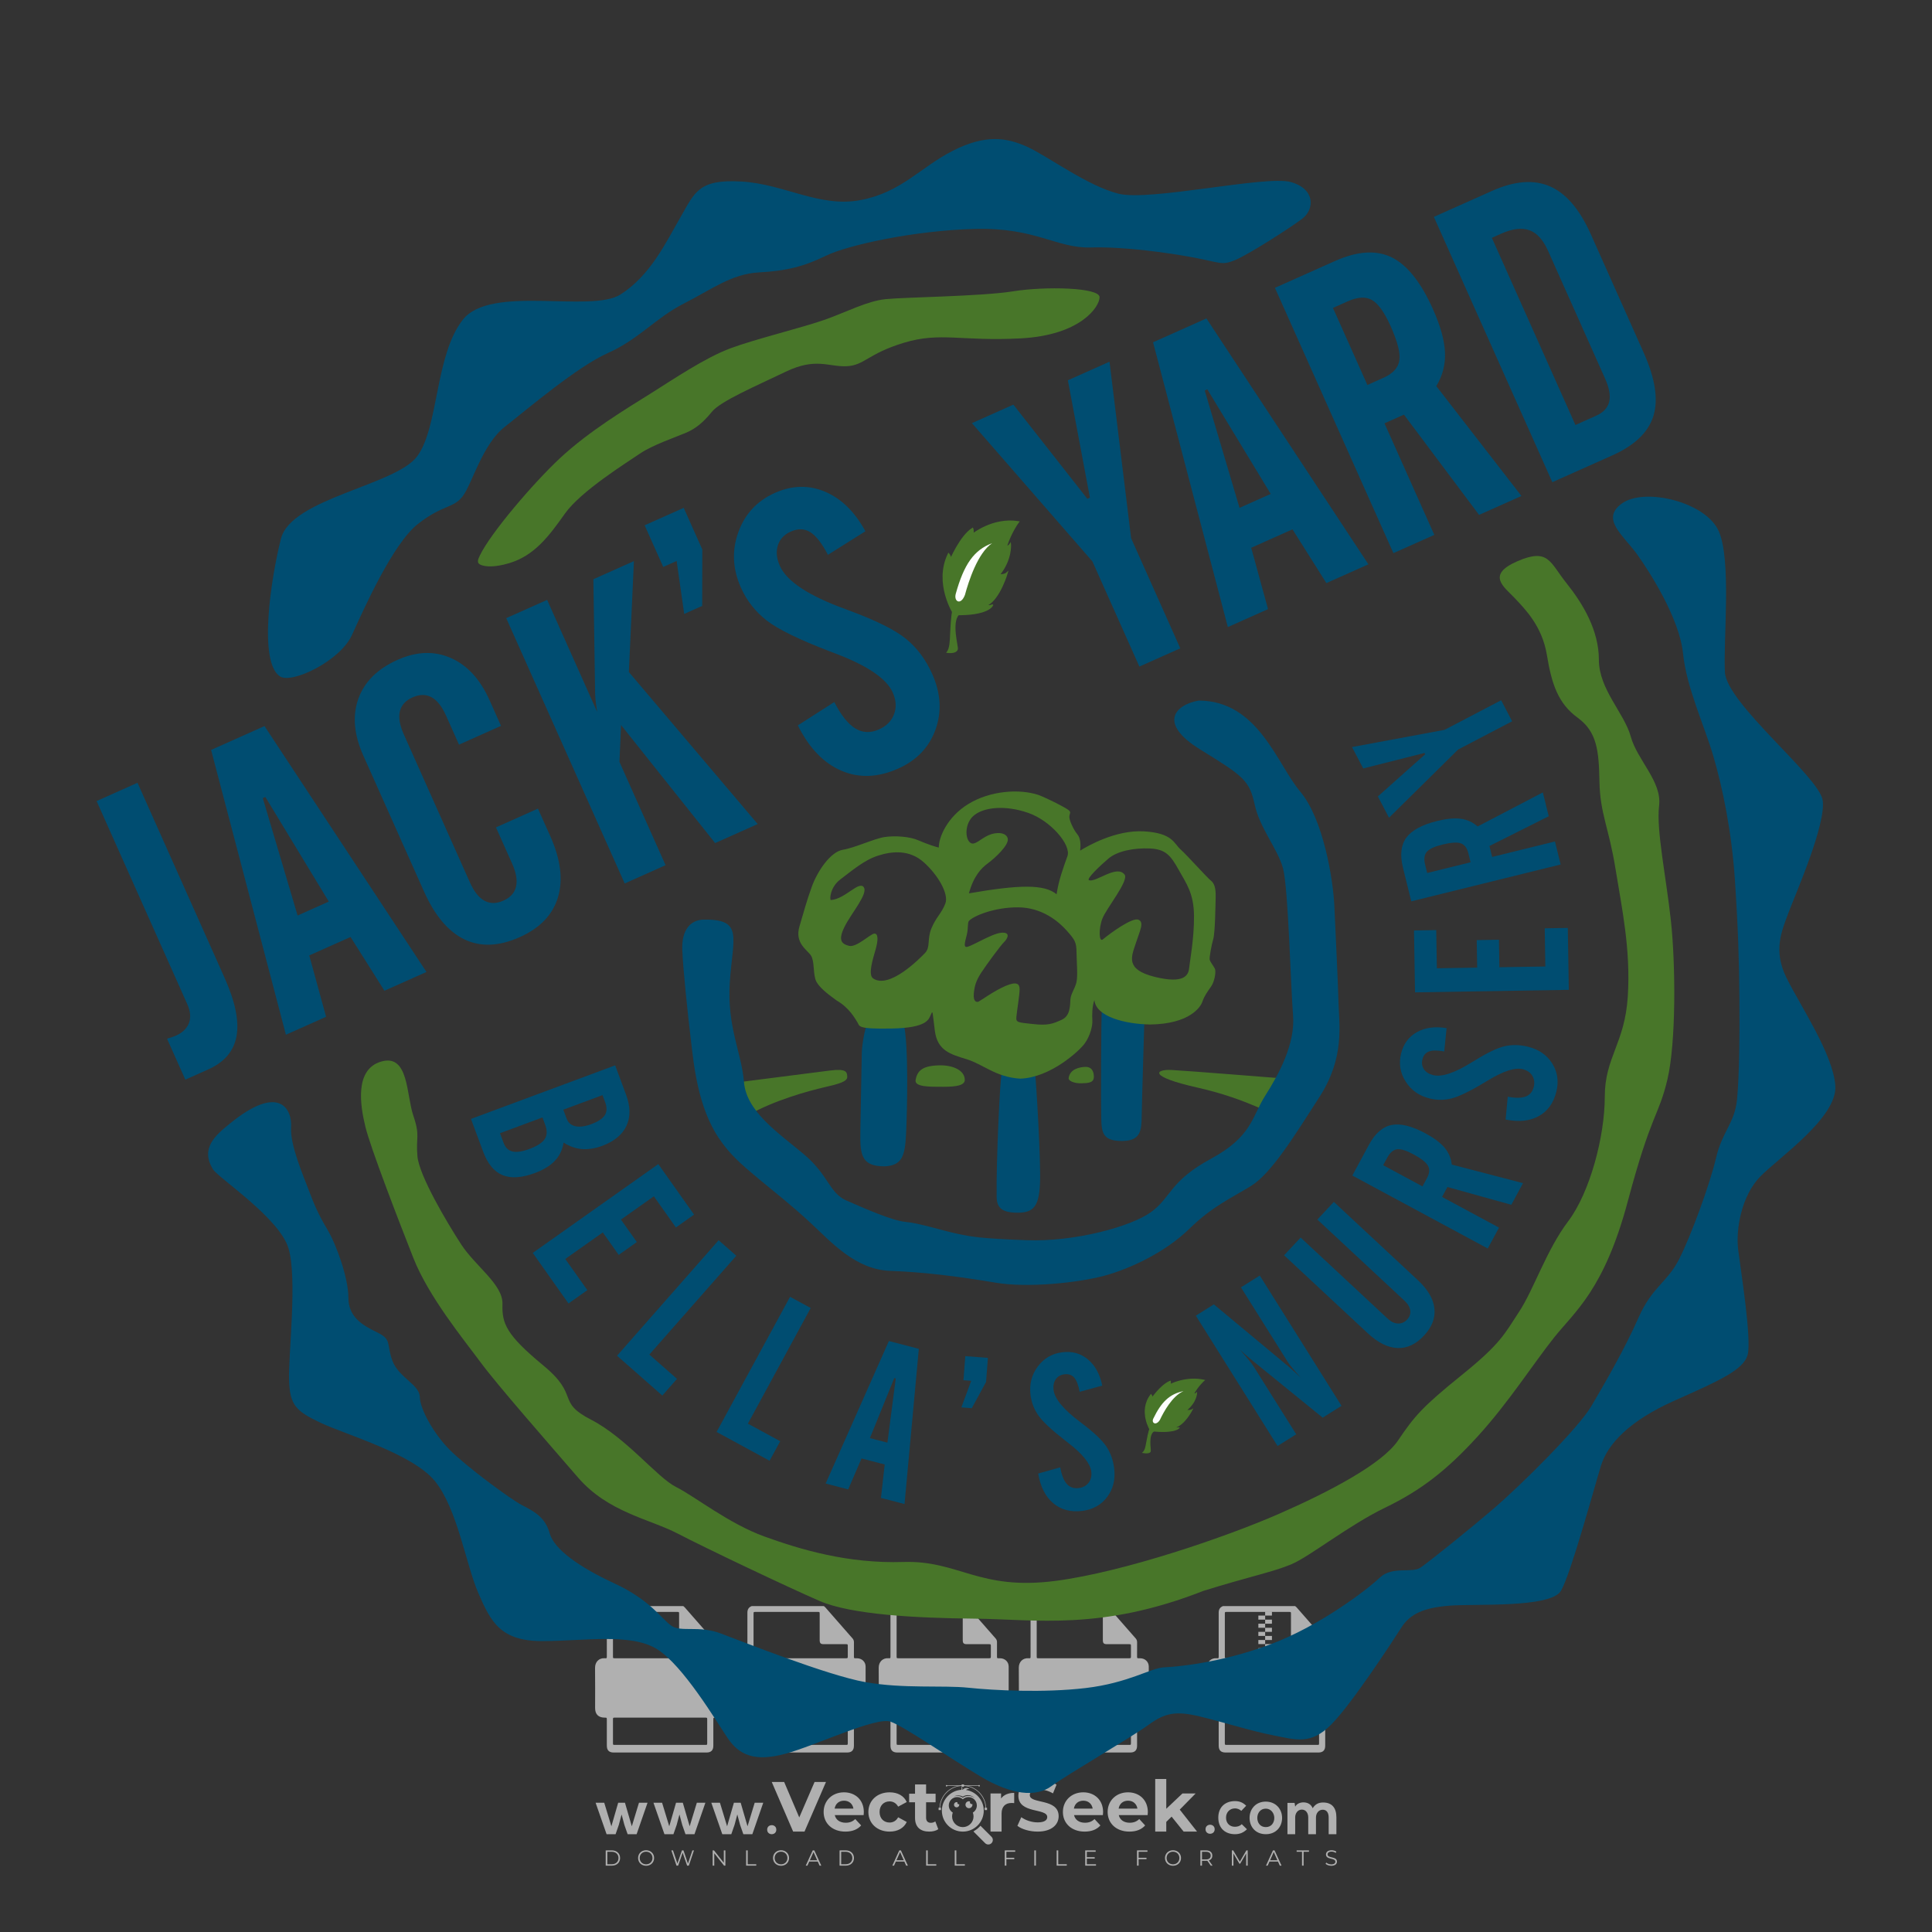<?xml version="1.0" encoding="iso-8859-1"?>
<!-- Generator: Adobe Illustrator 24.3.0, SVG Export Plug-In . SVG Version: 6.00 Build 0)  -->
<svg version="1.1" id="Layer_1" xmlns="http://www.w3.org/2000/svg" xmlns:xlink="http://www.w3.org/1999/xlink" x="0px" y="0px"
	 viewBox="0 0 500 500" style="enable-background:new 0 0 500 500;" xml:space="preserve">
<rect x="0" y="0" width="500" height="500" fill="#333333" stroke="none"/>
<g id="watermark_1_">
	<g>
		<g id="watermark" style="opacity:0.61;">
			<g>
				<g>
					<g>
						<g>
							<polygon style="fill:#FFFFFF;" points="213.765,461.172 208.204,474.017 205.268,474.017 199.726,461.172 202.938,461.172 
								206.846,470.347 210.81,461.172 							"/>
						</g>
						<g>
							<path style="fill:#FFFFFF;" d="M223.507,469.741h-7.469c0.275,1.23,1.321,1.982,2.826,1.982c1.046,0,1.798-0.312,2.477-0.954
								l1.523,1.651c-0.917,1.046-2.294,1.597-4.074,1.597c-3.413,0-5.634-2.147-5.634-5.083c0-2.954,2.257-5.083,5.267-5.083
								c2.899,0,5.138,1.945,5.138,5.12C223.562,469.191,223.526,469.503,223.507,469.741 M216.002,468.071h4.863
								c-0.202-1.248-1.138-2.055-2.422-2.055C217.139,466.016,216.204,466.805,216.002,468.071"/>
						</g>
						<g>
							<path style="fill:#FFFFFF;" d="M224.735,468.934c0-2.973,2.294-5.083,5.505-5.083c2.074,0,3.707,0.899,4.423,2.514
								l-2.22,1.193c-0.532-0.936-1.321-1.358-2.221-1.358c-1.45,0-2.587,1.009-2.587,2.734c0,1.725,1.138,2.734,2.587,2.734
								c0.899,0,1.688-0.404,2.221-1.358l2.22,1.211c-0.716,1.578-2.349,2.495-4.423,2.495
								C227.029,474.017,224.735,471.907,224.735,468.934"/>
						</g>
						<g>
							<path style="fill:#FFFFFF;" d="M242.828,473.393c-0.587,0.422-1.45,0.624-2.331,0.624c-2.33,0-3.688-1.193-3.688-3.542
								v-4.055h-1.523v-2.202h1.523v-2.404h2.863v2.404h2.459v2.202h-2.459v4.019c0,0.844,0.458,1.303,1.229,1.303
								c0.422,0,0.844-0.128,1.156-0.367L242.828,473.393z"/>
						</g>
					</g>
					<g>
						<path style="fill:#FFFFFF;" d="M262.474,463.997v2.643c-0.238-0.018-0.422-0.037-0.642-0.037
							c-1.578,0-2.624,0.862-2.624,2.753v4.661h-2.863v-9.873h2.734v1.303C259.776,464.493,260.951,463.997,262.474,463.997"/>
					</g>
					<g>
						<path style="fill:#FFFFFF;" d="M263.299,472.53l1.009-2.239c1.083,0.789,2.697,1.339,4.239,1.339
							c1.762,0,2.477-0.587,2.477-1.376c0-2.404-7.469-0.752-7.469-5.524c0-2.184,1.762-4,5.413-4c1.615,0,3.267,0.385,4.459,1.138
							l-0.918,2.257c-1.193-0.679-2.422-1.009-3.56-1.009c-1.761,0-2.44,0.66-2.44,1.468c0,2.367,7.468,0.734,7.468,5.45
							c0,2.147-1.78,3.982-5.45,3.982C266.492,474.017,264.437,473.411,263.299,472.53"/>
					</g>
					<g>
						<path style="fill:#FFFFFF;" d="M285.428,469.741h-7.469c0.275,1.23,1.321,1.982,2.826,1.982c1.046,0,1.798-0.312,2.477-0.954
							l1.523,1.651c-0.918,1.046-2.294,1.597-4.074,1.597c-3.413,0-5.634-2.147-5.634-5.083c0-2.954,2.257-5.083,5.267-5.083
							c2.9,0,5.138,1.945,5.138,5.12C285.484,469.191,285.447,469.503,285.428,469.741 M277.923,468.071h4.863
							c-0.202-1.248-1.138-2.055-2.422-2.055C279.061,466.016,278.125,466.805,277.923,468.071"/>
					</g>
					<g>
						<path style="fill:#FFFFFF;" d="M297.007,469.741h-7.469c0.275,1.23,1.321,1.982,2.826,1.982c1.046,0,1.798-0.312,2.477-0.954
							l1.523,1.651c-0.918,1.046-2.294,1.597-4.074,1.597c-3.413,0-5.634-2.147-5.634-5.083c0-2.954,2.257-5.083,5.267-5.083
							c2.899,0,5.138,1.945,5.138,5.12C297.062,469.191,297.025,469.503,297.007,469.741 M289.501,468.071h4.863
							c-0.202-1.248-1.138-2.055-2.422-2.055C290.639,466.016,289.703,466.805,289.501,468.071"/>
					</g>
					<g>
						<polygon style="fill:#FFFFFF;" points="303.208,470.145 301.831,471.503 301.831,474.017 298.969,474.017 298.969,460.401 
							301.831,460.401 301.831,468.108 306.016,464.144 309.429,464.144 305.318,468.328 309.796,474.017 306.327,474.017 						"/>
					</g>
					<g>
						<path style="fill:#FFFFFF;" d="M256.601,475.359L256.601,475.359l-2.86-2.86c-0.435,0.508-0.953,0.943-1.534,1.284
							c-0.092,0.069-0.186,0.136-0.283,0.199l3.027,3.027c0.456,0.456,1.195,0.456,1.65,0
							C257.057,476.554,257.057,475.815,256.601,475.359"/>
					</g>
					<g>
						<path style="fill:#FFFFFF;" d="M249.984,463.244c0.221-0.173,0.495-0.281,0.797-0.281c0.042,0,0.083,0.002,0.124,0.006
							c-0.214-0.156-0.478-0.249-0.764-0.249c-0.395,0-0.744,0.18-0.981,0.458c-0.051,0-0.1,0.006-0.151,0.008
							c0.039-0.077,0.064-0.162,0.064-0.255c0-0.234-0.143-0.434-0.346-0.519c0.087,0.126,0.138,0.279,0.138,0.445
							c0,0.122-0.031,0.237-0.081,0.341c-2.811,0.201-5.03,2.539-5.03,5.4c0,2.993,2.426,5.42,5.42,5.42
							c2.993,0,5.42-2.426,5.42-5.42C254.595,465.879,252.593,463.635,249.984,463.244 M247.983,464.656
							c0.435,0,0.844,0.112,1.199,0.309c0.374-0.245,0.82-0.387,1.299-0.387c0.711,0,1.348,0.312,1.784,0.806
							c-0.435-0.379-1.004-0.61-1.627-0.61c-0.449,0-0.87,0.12-1.234,0.329c-0.079,0.046-0.156,0.096-0.229,0.15
							c-0.065-0.048-0.133-0.093-0.204-0.134c-0.369-0.219-0.8-0.344-1.26-0.344c-0.3,0-0.588,0.054-0.854,0.152
							C247.196,464.754,247.578,464.656,247.983,464.656 M251.772,469.098c0.115,0.305,0.181,0.634,0.181,0.979
							c0,1.534-1.244,2.777-2.778,2.777c-1.534,0-2.777-1.243-2.777-2.777c0-0.345,0.066-0.674,0.181-0.979
							c-0.62-0.382-1.035-1.064-1.035-1.846c0-1.197,0.971-2.168,2.168-2.168c0.565,0,1.078,0.218,1.463,0.572
							c0.386-0.354,0.899-0.572,1.464-0.572c1.197,0,2.168,0.971,2.168,2.168C252.807,468.034,252.392,468.716,251.772,469.098"/>
					</g>
					<g>
						<path style="fill:#FFFFFF;" d="M251.666,467.061c0,0.497-0.404,0.901-0.901,0.901c-0.497,0-0.901-0.404-0.901-0.901
							s0.404-0.901,0.901-0.901c0.101,0,0.197,0.017,0.287,0.047c-0.03,0.062-0.045,0.132-0.045,0.204
							c0,0.273,0.221,0.494,0.494,0.494c0.05,0,0.099-0.008,0.146-0.022C251.66,466.941,251.666,467,251.666,467.061"/>
					</g>
					<g>
						<path style="fill:#FFFFFF;" d="M248.255,467.061c0,0.376-0.305,0.681-0.681,0.681c-0.376,0-0.681-0.305-0.681-0.681
							s0.305-0.681,0.681-0.681c0.076,0,0.149,0.013,0.217,0.035c-0.023,0.047-0.034,0.1-0.034,0.155
							c0,0.206,0.167,0.374,0.374,0.374c0.038,0,0.075-0.006,0.11-0.017C248.25,466.97,248.255,467.015,248.255,467.061"/>
					</g>
					<g>
						<g>
							<g>
								<rect x="242.908" y="467.83" style="fill:#FFFFFF;" width="0.616" height="0.616"/>
							</g>
							<g>
								<rect x="254.827" y="467.83" style="fill:#FFFFFF;" width="0.616" height="0.616"/>
							</g>
							<g>
								<path style="fill:#FFFFFF;" d="M255.205,468.082h-0.14c0-3.248-2.642-5.89-5.89-5.89c-3.248,0-5.89,2.642-5.89,5.89h-0.14
									c0-1.611,0.627-3.125,1.766-4.264c1.139-1.139,2.653-1.766,4.264-1.766c1.611,0,3.125,0.627,4.264,1.766
									C254.578,464.957,255.205,466.471,255.205,468.082"/>
							</g>
						</g>
						<g>
							<rect x="248.868" y="461.814" style="fill:#FFFFFF;" width="0.616" height="0.616"/>
						</g>
						<g>
							<rect x="244.95" y="462.052" style="fill:#FFFFFF;" width="8.45" height="0.14"/>
						</g>
						<g>
							<path style="fill:#FFFFFF;" d="M245.174,462.15c0,0.108-0.088,0.196-0.196,0.196c-0.108,0-0.196-0.088-0.196-0.196
								c0-0.108,0.088-0.196,0.196-0.196C245.086,461.954,245.174,462.042,245.174,462.15"/>
						</g>
						<g>
							<path style="fill:#FFFFFF;" d="M253.596,462.15c0,0.108-0.088,0.196-0.196,0.196c-0.108,0-0.196-0.088-0.196-0.196
								c0-0.108,0.088-0.196,0.196-0.196C253.509,461.954,253.596,462.042,253.596,462.15"/>
						</g>
					</g>
				</g>
				<g>
					<path style="fill:#FFFFFF;" d="M314.356,473.409c0,1.559-2.364,1.559-2.364,0C311.993,471.851,314.356,471.851,314.356,473.409
						z"/>
				</g>
				<g>
					<g>
						<g>
							<path style="fill:#FFFFFF;" d="M161.739,466.549l1.772,6.088l1.855-6.088h2.215l-2.823,8.14h-2.33l-0.837-2.396l-0.722-2.708
								l-0.722,2.708l-0.837,2.396h-2.33l-2.839-8.14h2.231l1.855,6.088l1.756-6.088H161.739z"/>
						</g>
						<g>
							<path style="fill:#FFFFFF;" d="M176.713,466.549l1.772,6.088l1.855-6.088h2.215l-2.823,8.14h-2.33l-0.837-2.396l-0.722-2.708
								l-0.722,2.708l-0.837,2.396h-2.33l-2.839-8.14h2.231l1.855,6.088l1.756-6.088H176.713z"/>
						</g>
						<g>
							<path style="fill:#FFFFFF;" d="M191.687,466.549l1.772,6.088l1.855-6.088h2.215l-2.823,8.14h-2.33l-0.837-2.396l-0.722-2.708
								l-0.722,2.708l-0.837,2.396h-2.33l-2.839-8.14h2.231l1.855,6.088l1.756-6.088H191.687z"/>
						</g>
					</g>
					<g>
						<path style="fill:#FFFFFF;" d="M200.908,473.52c0,1.559-2.364,1.559-2.364,0C198.545,471.962,200.908,471.962,200.908,473.52z
							"/>
					</g>
					<g>
						<path style="fill:#FFFFFF;" d="M322.71,473.409c-0.935,0.919-1.919,1.28-3.117,1.28c-2.346,0-4.3-1.411-4.3-4.282
							s1.953-4.284,4.3-4.284c1.149,0,2.035,0.329,2.921,1.199l-1.264,1.329c-0.476-0.428-1.066-0.64-1.623-0.64
							c-1.346,0-2.33,0.985-2.33,2.396c0,1.542,1.05,2.362,2.297,2.362c0.64,0,1.28-0.18,1.772-0.672L322.71,473.409z"/>
					</g>
					<g>
						<path style="fill:#FFFFFF;" d="M331.805,470.472c0,2.33-1.591,4.217-4.217,4.217c-2.626,0-4.201-1.887-4.201-4.217
							c0-2.314,1.609-4.217,4.185-4.217C330.149,466.255,331.805,468.158,331.805,470.472z M325.389,470.472
							c0,1.231,0.739,2.38,2.199,2.38c1.46,0,2.199-1.149,2.199-2.38c0-1.215-0.854-2.396-2.199-2.396
							C326.144,468.077,325.389,469.258,325.389,470.472z"/>
					</g>
					<g>
						<path style="fill:#FFFFFF;" d="M338.572,474.689v-4.332c0-1.068-0.559-2.035-1.658-2.035c-1.082,0-1.722,0.967-1.722,2.035
							v4.332h-2.003v-8.107h1.855l0.148,0.985c0.426-0.82,1.362-1.116,2.133-1.116c0.969,0,1.937,0.394,2.396,1.51
							c0.723-1.149,1.658-1.478,2.708-1.478c2.297,0,3.43,1.412,3.43,3.84v4.365h-2.003v-4.365c0-1.066-0.442-1.97-1.526-1.97
							c-1.082,0-1.756,0.935-1.756,2.003v4.332H338.572z"/>
					</g>
				</g>
			</g>
		</g>
		<g style="opacity:0.61;">
			<g>
				<g>
					<path style="fill:#FFFFFF;" d="M345.988,431.299c-0.006-1.224-0.959-2.121-2.189-2.14c-0.924-0.014-0.832,0.12-0.834-0.867
						c-0.003-1.097-0.007-2.194,0.003-3.292c0.003-0.379-0.112-0.691-0.362-0.976c-2.342-2.668-4.678-5.342-7.019-8.011
						c-0.12-0.137-0.275-0.244-0.414-0.366c-6.214,0-12.427,0-18.641,0c-0.794,0.293-1.14,0.868-1.138,1.709
						c0.01,3.748,0.004,7.496,0.004,11.243c0,0.556-0.003,0.589-0.55,0.551c-1.497-0.102-2.516,0.986-2.497,2.492
						c0.044,3.476,0.013,6.953,0.014,10.429c0.001,1.58,0.867,2.443,2.45,2.449c0.582,0.002,0.582,0.002,0.582,0.6
						c0,2.219-0.001,4.438,0.001,6.657c0.001,1.192,0.58,1.771,1.768,1.771c8.013,0.001,16.027,0.001,24.04,0
						c1.168,0,1.755-0.583,1.757-1.745c0.002-2.256,0-4.512,0.001-6.768c0-0.512,0.002-0.511,0.52-0.515
						c0.271-0.002,0.541,0.008,0.809-0.058c0.996-0.246,1.69-1.044,1.694-2.069C346.003,438.696,346.005,434.997,345.988,431.299z
						 M317.537,417.162c5.337,0,10.674,0,16.01,0c0.548,0,0.554,0.007,0.554,0.561c0.001,2.243-0.001,4.486,0.001,6.73
						c0.001,0.811,0.249,1.059,1.06,1.059c1.91,0.001,3.821,0,5.731,0.001c0.458,0,0.479,0.021,0.481,0.483
						c0.003,0.887,0.002,1.775,0,2.662c-0.001,0.477-0.024,0.498-0.504,0.499c-3.895,0.001-7.79,0-11.684,0
						c-3.882,0-7.765,0-11.647,0c-0.55,0-0.552-0.001-0.552-0.561c-0.001-3.624-0.001-7.247,0-10.871
						C316.987,417.166,316.991,417.162,317.537,417.162z M340.822,451.579c-3.883,0.001-7.766,0-11.65,0c-3.871,0-7.742,0-11.613,0
						c-0.572,0-0.574-0.002-0.574-0.579c-0.001-1.997-0.001-3.994,0.001-5.991c0-0.464,0.023-0.486,0.478-0.487
						c7.803-0.001,15.607-0.001,23.41,0c0.478,0,0.499,0.02,0.499,0.503c0.002,1.997,0.001,3.994,0,5.991
						C341.375,451.574,341.37,451.579,340.822,451.579z"/>
				</g>
				<g>
					<g>
						<rect x="327.418" y="417.053" style="fill:#FFFFFF;" width="1.757" height="1.054"/>
					</g>
					<g>
						<rect x="325.662" y="418.107" style="fill:#FFFFFF;" width="1.757" height="1.054"/>
					</g>
					<g>
						<rect x="327.418" y="419.161" style="fill:#FFFFFF;" width="1.757" height="1.054"/>
					</g>
					<g>
						<rect x="325.662" y="420.215" style="fill:#FFFFFF;" width="1.757" height="1.054"/>
					</g>
					<g>
						<rect x="327.418" y="421.269" style="fill:#FFFFFF;" width="1.757" height="1.054"/>
					</g>
					<g>
						<rect x="325.662" y="422.323" style="fill:#FFFFFF;" width="1.757" height="1.054"/>
					</g>
					<g>
						<rect x="327.418" y="423.378" style="fill:#FFFFFF;" width="1.757" height="1.054"/>
					</g>
					<g>
						<rect x="325.662" y="424.432" style="fill:#FFFFFF;" width="1.757" height="1.054"/>
					</g>
					<g>
						<rect x="327.418" y="425.486" style="fill:#FFFFFF;" width="1.757" height="1.054"/>
					</g>
					<g>
						<rect x="325.662" y="426.54" style="fill:#FFFFFF;" width="1.757" height="1.054"/>
					</g>
					<g>
						<rect x="327.418" y="427.594" style="fill:#FFFFFF;" width="1.757" height="1.054"/>
					</g>
					<g>
						<rect x="325.662" y="428.648" style="fill:#FFFFFF;" width="1.757" height="1.054"/>
					</g>
				</g>
			</g>
			<g>
				<path style="fill:#FFFFFF;" d="M187.637,431.299c-0.006-1.224-0.959-2.121-2.189-2.14c-0.924-0.014-0.832,0.12-0.834-0.867
					c-0.003-1.097-0.007-2.194,0.003-3.292c0.003-0.379-0.112-0.691-0.362-0.976c-2.342-2.668-4.678-5.342-7.019-8.011
					c-0.12-0.137-0.275-0.244-0.414-0.366c-6.214,0-12.427,0-18.641,0c-0.794,0.293-1.14,0.868-1.138,1.709
					c0.01,3.748,0.004,7.496,0.004,11.243c0,0.556-0.003,0.589-0.55,0.551c-1.497-0.102-2.516,0.986-2.497,2.492
					c0.044,3.476,0.013,6.953,0.014,10.429c0.001,1.58,0.867,2.443,2.45,2.449c0.582,0.002,0.582,0.002,0.582,0.6
					c0,2.219-0.001,4.438,0.001,6.657c0.001,1.192,0.58,1.771,1.768,1.771c8.013,0.001,16.027,0.001,24.04,0
					c1.168,0,1.755-0.583,1.757-1.745c0.002-2.256,0-4.512,0.001-6.768c0-0.512,0.002-0.511,0.52-0.515
					c0.271-0.002,0.541,0.008,0.809-0.058c0.996-0.246,1.69-1.044,1.694-2.069C187.652,438.696,187.655,434.997,187.637,431.299z
					 M159.187,417.162c5.337,0,10.674,0,16.01,0c0.548,0,0.554,0.007,0.554,0.561c0.001,2.243-0.001,4.486,0.001,6.73
					c0.001,0.811,0.249,1.059,1.06,1.059c1.91,0.001,3.821,0,5.731,0.001c0.458,0,0.479,0.021,0.481,0.483
					c0.003,0.887,0.002,1.775,0,2.662c-0.001,0.477-0.024,0.498-0.504,0.499c-3.895,0.001-7.79,0-11.684,0
					c-3.882,0-7.765,0-11.647,0c-0.55,0-0.552-0.001-0.552-0.561c-0.001-3.624-0.001-7.247,0-10.871
					C158.636,417.166,158.64,417.162,159.187,417.162z M182.472,451.579c-3.883,0.001-7.766,0-11.65,0c-3.871,0-7.742,0-11.613,0
					c-0.572,0-0.574-0.002-0.574-0.579c-0.001-1.997-0.001-3.994,0.001-5.991c0-0.464,0.023-0.486,0.478-0.487
					c7.803-0.001,15.607-0.001,23.41,0c0.478,0,0.499,0.02,0.499,0.503c0.002,1.997,0.001,3.994,0,5.991
					C183.024,451.574,183.019,451.579,182.472,451.579z"/>
			</g>
			<g>
				<path style="fill:#FFFFFF;" d="M159.779,440.669v-7.897h2.779c0.375,0,0.726,0.061,1.053,0.182
					c0.327,0.121,0.612,0.292,0.855,0.513c0.242,0.221,0.434,0.483,0.573,0.789c0.14,0.305,0.21,0.642,0.21,1.009
					c0,0.375-0.07,0.715-0.21,1.02c-0.14,0.305-0.331,0.568-0.573,0.789c-0.243,0.221-0.528,0.392-0.855,0.513
					c-0.327,0.121-0.678,0.182-1.053,0.182h-1.29v2.901H159.779z M162.58,436.356c0.39,0,0.684-0.111,0.882-0.331
					c0.199-0.22,0.298-0.474,0.298-0.761c0-0.14-0.024-0.276-0.072-0.408c-0.048-0.132-0.121-0.248-0.221-0.347
					c-0.099-0.099-0.223-0.178-0.37-0.237c-0.147-0.059-0.32-0.089-0.518-0.089h-1.312v2.173H162.58z"/>
				<path style="fill:#FFFFFF;" d="M166.308,432.771h1.731l3.177,5.294h0.088l-0.088-1.522v-3.772h1.478v7.897h-1.566l-3.353-5.592
					h-0.088l0.088,1.522v4.07h-1.467V432.771z"/>
				<path style="fill:#FFFFFF;" d="M177.922,436.334h3.872c0.022,0.089,0.04,0.195,0.055,0.32c0.014,0.125,0.022,0.25,0.022,0.375
					c0,0.507-0.077,0.985-0.231,1.434c-0.154,0.449-0.397,0.849-0.728,1.202c-0.353,0.375-0.776,0.666-1.268,0.871
					c-0.493,0.206-1.055,0.309-1.688,0.309c-0.574,0-1.114-0.103-1.622-0.309c-0.507-0.206-0.948-0.492-1.323-0.86
					c-0.375-0.367-0.673-0.803-0.894-1.307c-0.221-0.504-0.331-1.053-0.331-1.649c0-0.595,0.11-1.145,0.331-1.649
					c0.221-0.504,0.518-0.939,0.894-1.307c0.375-0.367,0.816-0.654,1.323-0.86c0.507-0.206,1.048-0.309,1.622-0.309
					c0.64,0,1.211,0.11,1.715,0.331c0.504,0.221,0.935,0.526,1.296,0.915l-1.025,1.004c-0.258-0.272-0.544-0.48-0.861-0.623
					c-0.316-0.143-0.695-0.215-1.136-0.215c-0.361,0-0.703,0.065-1.026,0.193c-0.324,0.129-0.607,0.311-0.85,0.546
					c-0.242,0.235-0.436,0.52-0.579,0.855c-0.143,0.335-0.215,0.708-0.215,1.119c0,0.412,0.072,0.785,0.215,1.12
					c0.143,0.335,0.338,0.62,0.584,0.855c0.246,0.235,0.531,0.418,0.855,0.546c0.323,0.129,0.669,0.193,1.037,0.193
					c0.419,0,0.773-0.061,1.064-0.182c0.29-0.121,0.538-0.278,0.744-0.469c0.148-0.132,0.275-0.3,0.381-0.502
					c0.106-0.202,0.189-0.428,0.248-0.678h-2.482V436.334z"/>
			</g>
			<g>
				<path style="fill:#FFFFFF;" d="M224.019,431.299c-0.006-1.224-0.959-2.121-2.189-2.14c-0.924-0.014-0.832,0.12-0.834-0.867
					c-0.003-1.097-0.007-2.194,0.003-3.292c0.003-0.379-0.112-0.691-0.362-0.976c-2.342-2.668-4.678-5.342-7.019-8.011
					c-0.12-0.137-0.275-0.244-0.414-0.366c-6.214,0-12.427,0-18.641,0c-0.794,0.293-1.14,0.868-1.138,1.709
					c0.01,3.748,0.004,7.496,0.004,11.243c0,0.556-0.003,0.589-0.55,0.551c-1.497-0.102-2.516,0.986-2.497,2.492
					c0.044,3.476,0.013,6.953,0.014,10.429c0.001,1.58,0.867,2.443,2.45,2.449c0.582,0.002,0.582,0.002,0.582,0.6
					c0,2.219-0.001,4.438,0.001,6.657c0.001,1.192,0.58,1.771,1.768,1.771c8.013,0.001,16.027,0.001,24.04,0
					c1.168,0,1.755-0.583,1.757-1.745c0.002-2.256,0-4.512,0.001-6.768c0-0.512,0.002-0.511,0.52-0.515
					c0.271-0.002,0.541,0.008,0.809-0.058c0.997-0.246,1.69-1.044,1.694-2.069C224.034,438.696,224.036,434.997,224.019,431.299z
					 M195.568,417.162c5.337,0,10.674,0,16.01,0c0.548,0,0.554,0.007,0.554,0.561c0.001,2.243-0.001,4.486,0.001,6.73
					c0.001,0.811,0.249,1.059,1.06,1.059c1.91,0.001,3.821,0,5.731,0.001c0.458,0,0.479,0.021,0.481,0.483
					c0.003,0.887,0.002,1.775,0,2.662c-0.001,0.477-0.024,0.498-0.504,0.499c-3.895,0.001-7.79,0-11.684,0
					c-3.882,0-7.765,0-11.647,0c-0.55,0-0.552-0.001-0.552-0.561c-0.001-3.624-0.001-7.247,0-10.871
					C195.018,417.166,195.022,417.162,195.568,417.162z M218.854,451.579c-3.883,0.001-7.766,0-11.65,0c-3.871,0-7.742,0-11.613,0
					c-0.572,0-0.574-0.002-0.574-0.579c-0.001-1.997-0.001-3.994,0.001-5.991c0-0.464,0.023-0.486,0.478-0.487
					c7.803-0.001,15.607-0.001,23.41,0c0.478,0,0.499,0.02,0.499,0.503c0.002,1.997,0.001,3.994,0,5.991
					C219.406,451.574,219.401,451.579,218.854,451.579z"/>
			</g>
			<g>
				<path style="fill:#FFFFFF;" d="M205.111,432.771h1.699l2.967,7.897h-1.644l-0.651-1.886h-3.044l-0.651,1.886h-1.643
					L205.111,432.771z M206.997,437.415l-0.706-1.974l-0.287-0.96h-0.088l-0.287,0.96l-0.706,1.974H206.997z"/>
				<path style="fill:#FFFFFF;" d="M211.331,434.536c-0.125,0-0.245-0.024-0.359-0.072c-0.114-0.048-0.213-0.114-0.298-0.199
					c-0.084-0.084-0.151-0.182-0.198-0.292c-0.048-0.11-0.072-0.232-0.072-0.364s0.024-0.254,0.072-0.364
					c0.048-0.11,0.114-0.208,0.198-0.292c0.084-0.084,0.184-0.151,0.298-0.198c0.114-0.048,0.233-0.072,0.359-0.072
					c0.257,0,0.478,0.09,0.662,0.27c0.184,0.181,0.276,0.399,0.276,0.656s-0.092,0.476-0.276,0.656
					C211.809,434.446,211.589,434.536,211.331,434.536z M210.615,440.669v-5.404h1.445v5.404H210.615z"/>
			</g>
			<g>
				<path style="fill:#FFFFFF;" d="M261.044,431.299c-0.006-1.224-0.959-2.121-2.189-2.14c-0.924-0.014-0.832,0.12-0.834-0.867
					c-0.003-1.097-0.007-2.194,0.003-3.292c0.003-0.379-0.112-0.691-0.362-0.976c-2.342-2.668-4.678-5.342-7.019-8.011
					c-0.12-0.137-0.275-0.244-0.414-0.366c-6.214,0-12.427,0-18.641,0c-0.794,0.293-1.14,0.868-1.138,1.709
					c0.01,3.748,0.004,7.496,0.004,11.243c0,0.556-0.003,0.589-0.55,0.551c-1.497-0.102-2.516,0.986-2.497,2.492
					c0.044,3.476,0.013,6.953,0.014,10.429c0.001,1.58,0.867,2.443,2.45,2.449c0.582,0.002,0.582,0.002,0.582,0.6
					c0,2.219-0.001,4.438,0.001,6.657c0.001,1.192,0.58,1.771,1.768,1.771c8.013,0.001,16.027,0.001,24.04,0
					c1.168,0,1.755-0.583,1.757-1.745c0.002-2.256,0-4.512,0.001-6.768c0-0.512,0.002-0.511,0.52-0.515
					c0.271-0.002,0.541,0.008,0.809-0.058c0.996-0.246,1.69-1.044,1.694-2.069C261.059,438.696,261.061,434.997,261.044,431.299z
					 M232.593,417.162c5.337,0,10.674,0,16.01,0c0.548,0,0.554,0.007,0.554,0.561c0.001,2.243-0.001,4.486,0.001,6.73
					c0.001,0.811,0.249,1.059,1.06,1.059c1.91,0.001,3.821,0,5.731,0.001c0.458,0,0.479,0.021,0.481,0.483
					c0.003,0.887,0.002,1.775,0,2.662c-0.001,0.477-0.024,0.498-0.504,0.499c-3.895,0.001-7.79,0-11.684,0
					c-3.882,0-7.765,0-11.647,0c-0.55,0-0.552-0.001-0.552-0.561c-0.001-3.624-0.001-7.247,0-10.871
					C232.042,417.166,232.047,417.162,232.593,417.162z M255.878,451.579c-3.883,0.001-7.766,0-11.65,0c-3.871,0-7.742,0-11.613,0
					c-0.572,0-0.574-0.002-0.574-0.579c-0.001-1.997-0.001-3.994,0.001-5.991c0-0.464,0.023-0.486,0.478-0.487
					c7.803-0.001,15.607-0.001,23.41,0c0.478,0,0.499,0.02,0.499,0.503c0.002,1.997,0.001,3.994,0,5.991
					C256.431,451.574,256.426,451.579,255.878,451.579z"/>
			</g>
			<g>
				<path style="fill:#FFFFFF;" d="M236.361,440.845c-0.338,0-0.662-0.048-0.971-0.143c-0.309-0.095-0.592-0.239-0.849-0.43
					c-0.257-0.191-0.481-0.425-0.673-0.7c-0.191-0.276-0.342-0.597-0.452-0.965l1.401-0.551c0.103,0.397,0.283,0.726,0.54,0.987
					c0.257,0.261,0.596,0.392,1.015,0.392c0.154,0,0.303-0.02,0.447-0.061c0.143-0.04,0.272-0.099,0.386-0.176
					s0.204-0.175,0.27-0.292c0.066-0.118,0.099-0.254,0.099-0.408c0-0.147-0.026-0.279-0.077-0.397
					c-0.051-0.117-0.138-0.227-0.259-0.331c-0.121-0.103-0.28-0.202-0.475-0.298c-0.195-0.095-0.435-0.195-0.722-0.298l-0.485-0.176
					c-0.213-0.073-0.429-0.173-0.645-0.298c-0.217-0.125-0.413-0.276-0.59-0.452c-0.177-0.176-0.322-0.384-0.436-0.623
					c-0.114-0.239-0.171-0.509-0.171-0.81c0-0.309,0.06-0.597,0.182-0.866c0.121-0.268,0.294-0.503,0.518-0.706
					c0.224-0.202,0.492-0.36,0.805-0.474s0.66-0.171,1.042-0.171c0.397,0,0.74,0.053,1.031,0.16
					c0.291,0.107,0.537,0.243,0.739,0.408c0.202,0.165,0.366,0.348,0.491,0.546c0.125,0.199,0.217,0.386,0.276,0.563l-1.312,0.551
					c-0.074-0.221-0.208-0.419-0.402-0.596c-0.195-0.176-0.462-0.265-0.8-0.265c-0.324,0-0.592,0.075-0.805,0.226
					c-0.213,0.151-0.32,0.348-0.32,0.59c0,0.235,0.103,0.436,0.309,0.601c0.206,0.165,0.533,0.325,0.982,0.48l0.497,0.165
					c0.316,0.111,0.605,0.237,0.866,0.381c0.261,0.143,0.485,0.314,0.673,0.513c0.187,0.199,0.331,0.425,0.43,0.678
					c0.1,0.254,0.149,0.546,0.149,0.877c0,0.412-0.083,0.767-0.248,1.064c-0.165,0.298-0.377,0.542-0.634,0.734
					c-0.258,0.191-0.548,0.335-0.872,0.43C236.986,440.797,236.67,440.845,236.361,440.845z"/>
				<path style="fill:#FFFFFF;" d="M239.516,432.771h1.61l1.633,4.754l0.287,1.015h0.088l0.309-1.015l1.699-4.754h1.61l-2.879,7.897
					h-1.566L239.516,432.771z"/>
				<path style="fill:#FFFFFF;" d="M251.097,436.334h3.871c0.022,0.089,0.04,0.195,0.055,0.32c0.015,0.125,0.023,0.25,0.023,0.375
					c0,0.507-0.078,0.985-0.232,1.434c-0.154,0.449-0.397,0.849-0.728,1.202c-0.353,0.375-0.775,0.666-1.268,0.871
					c-0.493,0.206-1.055,0.309-1.688,0.309c-0.574,0-1.114-0.103-1.621-0.309c-0.507-0.206-0.949-0.492-1.324-0.86
					c-0.375-0.367-0.673-0.803-0.894-1.307c-0.22-0.504-0.331-1.053-0.331-1.649c0-0.595,0.11-1.145,0.331-1.649
					c0.221-0.504,0.518-0.939,0.894-1.307c0.375-0.367,0.816-0.654,1.324-0.86c0.507-0.206,1.047-0.309,1.621-0.309
					c0.64,0,1.211,0.11,1.715,0.331c0.504,0.221,0.936,0.526,1.296,0.915l-1.026,1.004c-0.257-0.272-0.544-0.48-0.861-0.623
					c-0.316-0.143-0.694-0.215-1.136-0.215c-0.36,0-0.702,0.065-1.026,0.193c-0.323,0.129-0.607,0.311-0.849,0.546
					c-0.243,0.235-0.436,0.52-0.579,0.855c-0.143,0.335-0.215,0.708-0.215,1.119c0,0.412,0.072,0.785,0.215,1.12
					c0.143,0.335,0.338,0.62,0.585,0.855c0.246,0.235,0.531,0.418,0.854,0.546c0.324,0.129,0.669,0.193,1.037,0.193
					c0.419,0,0.774-0.061,1.064-0.182c0.29-0.121,0.539-0.278,0.745-0.469c0.147-0.132,0.274-0.3,0.38-0.502
					c0.107-0.202,0.189-0.428,0.248-0.678h-2.482V436.334z"/>
			</g>
			<g>
				<path style="fill:#FFFFFF;" d="M297.3,431.299c-0.006-1.224-0.959-2.121-2.189-2.14c-0.924-0.014-0.832,0.12-0.834-0.867
					c-0.003-1.097-0.007-2.194,0.003-3.292c0.003-0.379-0.112-0.691-0.362-0.976c-2.342-2.668-4.678-5.342-7.019-8.011
					c-0.12-0.137-0.275-0.244-0.414-0.366c-6.214,0-12.427,0-18.641,0c-0.794,0.293-1.14,0.868-1.138,1.709
					c0.01,3.748,0.004,7.496,0.004,11.243c0,0.556-0.003,0.589-0.55,0.551c-1.497-0.102-2.516,0.986-2.497,2.492
					c0.044,3.476,0.013,6.953,0.014,10.429c0.001,1.58,0.867,2.443,2.45,2.449c0.582,0.002,0.582,0.002,0.582,0.6
					c0,2.219-0.001,4.438,0.001,6.657c0.001,1.192,0.58,1.771,1.768,1.771c8.013,0.001,16.027,0.001,24.04,0
					c1.168,0,1.755-0.583,1.757-1.745c0.002-2.256,0-4.512,0.001-6.768c0-0.512,0.002-0.511,0.52-0.515
					c0.271-0.002,0.541,0.008,0.809-0.058c0.996-0.246,1.69-1.044,1.694-2.069C297.315,438.696,297.318,434.997,297.3,431.299z
					 M268.85,417.162c5.337,0,10.674,0,16.01,0c0.548,0,0.554,0.007,0.554,0.561c0.001,2.243-0.001,4.486,0.001,6.73
					c0.001,0.811,0.249,1.059,1.06,1.059c1.91,0.001,3.821,0,5.731,0.001c0.458,0,0.479,0.021,0.481,0.483
					c0.003,0.887,0.002,1.775,0,2.662c-0.001,0.477-0.024,0.498-0.504,0.499c-3.895,0.001-7.79,0-11.684,0
					c-3.882,0-7.765,0-11.647,0c-0.55,0-0.552-0.001-0.552-0.561c-0.001-3.624-0.001-7.247,0-10.871
					C268.299,417.166,268.303,417.162,268.85,417.162z M292.135,451.579c-3.883,0.001-7.766,0-11.65,0c-3.871,0-7.742,0-11.613,0
					c-0.572,0-0.574-0.002-0.574-0.579c-0.001-1.997-0.001-3.994,0.001-5.991c0-0.464,0.023-0.486,0.478-0.487
					c7.803-0.001,15.607-0.001,23.41,0c0.478,0,0.499,0.02,0.499,0.503c0.001,1.997,0.001,3.994,0,5.991
					C292.687,451.574,292.682,451.579,292.135,451.579z"/>
			</g>
			<g>
				<path style="fill:#FFFFFF;" d="M272.966,434.183v1.831h3.165v1.412h-3.165v1.831h3.518v1.412h-5.007v-7.897h5.007v1.412H272.966
					z"/>
				<path style="fill:#FFFFFF;" d="M277.852,440.669v-7.897h2.779c0.375,0,0.726,0.061,1.053,0.182
					c0.327,0.121,0.612,0.292,0.855,0.513c0.243,0.221,0.434,0.483,0.574,0.789c0.14,0.305,0.209,0.642,0.209,1.009
					c0,0.375-0.07,0.715-0.209,1.02c-0.14,0.305-0.331,0.568-0.574,0.789c-0.243,0.221-0.528,0.392-0.855,0.513
					c-0.327,0.121-0.678,0.182-1.053,0.182h-1.29v2.901H277.852z M280.653,436.356c0.389,0,0.684-0.111,0.882-0.331
					c0.199-0.22,0.298-0.474,0.298-0.761c0-0.14-0.024-0.276-0.072-0.408c-0.048-0.132-0.121-0.248-0.221-0.347
					c-0.099-0.099-0.222-0.178-0.37-0.237c-0.147-0.059-0.32-0.089-0.518-0.089h-1.312v2.173H280.653z"/>
				<path style="fill:#FFFFFF;" d="M286.797,440.845c-0.338,0-0.662-0.048-0.971-0.143c-0.309-0.095-0.592-0.239-0.849-0.43
					c-0.257-0.191-0.482-0.425-0.673-0.7c-0.191-0.276-0.342-0.597-0.452-0.965l1.401-0.551c0.103,0.397,0.283,0.726,0.541,0.987
					c0.257,0.261,0.595,0.392,1.015,0.392c0.154,0,0.303-0.02,0.447-0.061c0.143-0.04,0.272-0.099,0.386-0.176
					c0.114-0.077,0.204-0.175,0.27-0.292c0.066-0.118,0.1-0.254,0.1-0.408c0-0.147-0.026-0.279-0.077-0.397
					c-0.051-0.117-0.138-0.227-0.259-0.331c-0.121-0.103-0.279-0.202-0.474-0.298c-0.195-0.095-0.436-0.195-0.723-0.298
					l-0.485-0.176c-0.213-0.073-0.428-0.173-0.645-0.298c-0.217-0.125-0.414-0.276-0.59-0.452c-0.176-0.176-0.322-0.384-0.436-0.623
					c-0.114-0.239-0.171-0.509-0.171-0.81c0-0.309,0.061-0.597,0.182-0.866c0.121-0.268,0.294-0.503,0.518-0.706
					c0.224-0.202,0.493-0.36,0.805-0.474c0.312-0.114,0.66-0.171,1.042-0.171c0.397,0,0.741,0.053,1.031,0.16
					c0.29,0.107,0.537,0.243,0.739,0.408c0.202,0.165,0.365,0.348,0.491,0.546c0.125,0.199,0.217,0.386,0.276,0.563l-1.312,0.551
					c-0.074-0.221-0.208-0.419-0.403-0.596c-0.195-0.176-0.462-0.265-0.799-0.265c-0.324,0-0.592,0.075-0.805,0.226
					c-0.213,0.151-0.32,0.348-0.32,0.59c0,0.235,0.103,0.436,0.309,0.601c0.206,0.165,0.533,0.325,0.982,0.48l0.496,0.165
					c0.316,0.111,0.605,0.237,0.866,0.381c0.261,0.143,0.485,0.314,0.673,0.513c0.187,0.199,0.331,0.425,0.43,0.678
					c0.099,0.254,0.149,0.546,0.149,0.877c0,0.412-0.083,0.767-0.248,1.064c-0.165,0.298-0.377,0.542-0.634,0.734
					c-0.258,0.191-0.548,0.335-0.872,0.43C287.422,440.797,287.105,440.845,286.797,440.845z"/>
			</g>
			<g>
				<path style="fill:#FFFFFF;" d="M321.394,439.168l4.004-4.985h-3.827v-1.412h5.559v1.5l-3.96,4.985h4.004v1.412h-5.779V439.168z"
					/>
				<path style="fill:#FFFFFF;" d="M328.409,432.771h1.489v7.897h-1.489V432.771z"/>
				<path style="fill:#FFFFFF;" d="M331.486,440.669v-7.897h2.779c0.375,0,0.726,0.061,1.053,0.182
					c0.327,0.121,0.612,0.292,0.855,0.513s0.434,0.483,0.574,0.789c0.14,0.305,0.209,0.642,0.209,1.009
					c0,0.375-0.07,0.715-0.209,1.02c-0.14,0.305-0.331,0.568-0.574,0.789c-0.243,0.221-0.528,0.392-0.855,0.513
					c-0.327,0.121-0.678,0.182-1.053,0.182h-1.29v2.901H331.486z M334.288,436.356c0.389,0,0.684-0.111,0.882-0.331
					c0.199-0.22,0.298-0.474,0.298-0.761c0-0.14-0.024-0.276-0.072-0.408c-0.048-0.132-0.121-0.248-0.221-0.347
					c-0.099-0.099-0.222-0.178-0.37-0.237c-0.147-0.059-0.32-0.089-0.518-0.089h-1.312v2.173H334.288z"/>
			</g>
		</g>
		<g style="opacity:0.61;">
			<path style="fill:#FFFFFF;" d="M300.133,433.27h9.067v2.242h-9.067V433.27z M300.133,437.136h9.067v2.243h-9.067V437.136z"/>
		</g>
	</g>
	<g style="opacity:0.61;">
		<path style="fill:#FFFFFF;" d="M156.756,478.878h1.607c1.263,0,2.114,0.812,2.114,1.974c0,1.161-0.851,1.973-2.114,1.973h-1.607
			V478.878z M158.34,482.464c1.049,0,1.725-0.665,1.725-1.612c0-0.947-0.677-1.613-1.725-1.613h-1.167v3.225H158.34z"/>
		<path style="fill:#FFFFFF;" d="M165.139,480.851c0-1.15,0.879-2.007,2.075-2.007c1.184,0,2.069,0.851,2.069,2.007
			c0,1.156-0.885,2.007-2.069,2.007C166.019,482.858,165.139,482.002,165.139,480.851z M168.866,480.851
			c0-0.942-0.705-1.635-1.652-1.635c-0.953,0-1.663,0.693-1.663,1.635c0,0.941,0.71,1.635,1.663,1.635
			C168.162,482.486,168.866,481.793,168.866,480.851z"/>
		<path style="fill:#FFFFFF;" d="M179.596,478.878l-1.331,3.947h-0.44l-1.156-3.366l-1.161,3.366h-0.434l-1.331-3.947h0.429
			l1.139,3.394l1.178-3.394h0.389l1.161,3.411l1.156-3.411H179.596z"/>
		<path style="fill:#FFFFFF;" d="M187.731,478.878v3.947h-0.344l-2.537-3.202v3.202h-0.417v-3.947h0.344l2.543,3.203v-3.203H187.731
			z"/>
		<path style="fill:#FFFFFF;" d="M193.093,478.878h0.417v3.586h2.21v0.361h-2.627V478.878z"/>
		<path style="fill:#FFFFFF;" d="M200.061,480.851c0-1.15,0.879-2.007,2.075-2.007c1.184,0,2.069,0.851,2.069,2.007
			c0,1.156-0.885,2.007-2.069,2.007C200.941,482.858,200.061,482.002,200.061,480.851z M203.788,480.851
			c0-0.942-0.705-1.635-1.652-1.635c-0.953,0-1.663,0.693-1.663,1.635c0,0.941,0.71,1.635,1.663,1.635
			C203.083,482.486,203.788,481.793,203.788,480.851z"/>
		<path style="fill:#FFFFFF;" d="M211.636,481.77h-2.199l-0.474,1.054h-0.434l1.804-3.947h0.412l1.804,3.947h-0.44L211.636,481.77z
			 M211.484,481.432l-0.947-2.12l-0.947,2.12H211.484z"/>
		<path style="fill:#FFFFFF;" d="M217.28,478.878h1.607c1.263,0,2.114,0.812,2.114,1.974c0,1.161-0.851,1.973-2.114,1.973h-1.607
			V478.878z M218.864,482.464c1.049,0,1.725-0.665,1.725-1.612c0-0.947-0.677-1.613-1.725-1.613h-1.167v3.225H218.864z"/>
		<path style="fill:#FFFFFF;" d="M234.041,481.77h-2.199l-0.474,1.054h-0.434l1.804-3.947h0.412l1.804,3.947h-0.44L234.041,481.77z
			 M233.889,481.432l-0.947-2.12l-0.947,2.12H233.889z"/>
		<path style="fill:#FFFFFF;" d="M239.685,478.878h0.417v3.586h2.21v0.361h-2.627V478.878z"/>
		<path style="fill:#FFFFFF;" d="M247.082,478.878h0.417v3.586h2.21v0.361h-2.627V478.878z"/>
		<path style="fill:#FFFFFF;" d="M260.449,479.239v1.551h2.041v0.361h-2.041v1.675h-0.417v-3.947h2.706v0.361H260.449z"/>
		<path style="fill:#FFFFFF;" d="M267.678,478.878h0.417v3.947h-0.417V478.878z"/>
		<path style="fill:#FFFFFF;" d="M273.456,478.878h0.417v3.586h2.21v0.361h-2.627V478.878z"/>
		<path style="fill:#FFFFFF;" d="M283.644,482.464v0.361h-2.791v-3.947h2.706v0.361h-2.289v1.404h2.041v0.355h-2.041v1.466H283.644z
			"/>
		<path style="fill:#FFFFFF;" d="M294.672,479.239v1.551h2.041v0.361h-2.041v1.675h-0.417v-3.947h2.706v0.361H294.672z"/>
		<path style="fill:#FFFFFF;" d="M301.5,480.851c0-1.15,0.879-2.007,2.075-2.007c1.184,0,2.069,0.851,2.069,2.007
			c0,1.156-0.885,2.007-2.069,2.007C302.379,482.858,301.5,482.002,301.5,480.851z M305.226,480.851
			c0-0.942-0.705-1.635-1.652-1.635c-0.953,0-1.663,0.693-1.663,1.635c0,0.941,0.71,1.635,1.663,1.635
			C304.522,482.486,305.226,481.793,305.226,480.851z"/>
		<path style="fill:#FFFFFF;" d="M313.351,482.825l-0.902-1.269c-0.102,0.011-0.203,0.017-0.316,0.017h-1.06v1.252h-0.417v-3.947
			h1.477c1.004,0,1.613,0.507,1.613,1.353c0,0.62-0.327,1.054-0.902,1.24l0.964,1.353H313.351z M313.328,480.231
			c0-0.632-0.417-0.992-1.207-0.992h-1.048v1.979h1.048C312.911,481.218,313.328,480.851,313.328,480.231z"/>
		<path style="fill:#FFFFFF;" d="M322.907,478.878v3.947h-0.4v-3.158l-1.551,2.656h-0.197l-1.551-2.639v3.14h-0.4v-3.947h0.344
			l1.714,2.926l1.697-2.926H322.907z"/>
		<path style="fill:#FFFFFF;" d="M330.744,481.77h-2.199l-0.473,1.054h-0.434l1.804-3.947h0.411l1.804,3.947h-0.44L330.744,481.77z
			 M330.592,481.432l-0.947-2.12l-0.947,2.12H330.592z"/>
		<path style="fill:#FFFFFF;" d="M336.957,479.239h-1.387v-0.361h3.192v0.361h-1.387v3.586h-0.417V479.239z"/>
		<path style="fill:#FFFFFF;" d="M343.063,482.346l0.164-0.321c0.282,0.276,0.784,0.479,1.302,0.479c0.739,0,1.06-0.31,1.06-0.699
			c0-1.083-2.43-0.417-2.43-1.877c0-0.581,0.451-1.083,1.455-1.083c0.446,0,0.908,0.13,1.224,0.35l-0.141,0.333
			c-0.338-0.22-0.733-0.327-1.083-0.327c-0.722,0-1.043,0.321-1.043,0.716c0,1.083,2.43,0.429,2.43,1.866
			c0,0.581-0.462,1.077-1.472,1.077C343.937,482.858,343.356,482.65,343.063,482.346z"/>
	</g>
</g>
<g>
</g>
<g>
	<g>
		<path style="fill:#487629;" d="M243.302,275.708c3.269-0.033,6.388,1.241,6.388,3.819c-0.098,1.336-2.028,1.734-5.593,1.734
			c-3.573,0-7.478,0.068-7.137-1.783C237.406,277.048,238.791,275.762,243.302,275.708z"/>
		<path style="fill:#487629;" d="M276.56,279.026c-0.092,0.686,1.431,1.386,3.292,1.329c1.861-0.053,3.292-0.105,3.239-1.804
			c-0.053-1.699-0.901-2.495-2.225-2.441C279.534,276.162,276.878,276.586,276.56,279.026z"/>
		<path style="fill:#004D71;" d="M224.296,265.237c-0.78,2.339-1.272,5.877-1.272,7.579c0,1.696-0.287,13.525-0.356,19.472
			c-0.068,5.949-0.212,9.631,6.373,9.562c4.322-0.284,5.169-2.478,5.449-8.427c0.288-5.949,0.712-23.085-0.636-28.611
			C232.508,259.288,224.296,265.237,224.296,265.237z"/>
		<path style="fill:#004D71;" d="M259.28,277.207c-0.492,2.051-1.483,23.58-1.348,32.149c-0.067,2.902,0.985,4.431,5.185,4.488
			c4.2,0.056,5.737-1.42,6.026-7.384c0.279-5.969-0.97-26.332-1.28-29.031C267.545,274.732,259.28,277.207,259.28,277.207z"/>
		<path style="fill:#004D71;" d="M285.166,261.184c-0.213,1.699-0.266,24.909-0.159,28.467c0.105,3.561,0.476,5.631,5.365,5.631
			c4.883,0,5.041-2.762,5.095-6.373c0.053-3.615,0.689-24.751,0.689-24.751L285.166,261.184z"/>
		<g>
			<path style="fill:#487629;" d="M314.608,232.467c0.045-1.6,0-3.557-1.112-4.45c-1.112-0.886-6.183-6.585-7.962-8.186
				c-1.779-1.601-2.052-4.227-9.439-4.674c-7.387-0.443-14.774,3.872-16.553,4.984c0.137-1.244,0.221-3.114-0.756-4.272
				c-0.976-1.154-2.043-3.558-2.043-4.446c0-0.893,0.62-1.158-0.266-1.828c-0.893-0.666-4.987-2.804-7.75-3.872
				c-5.026-1.646-12.503-1.067-18.066,2.316c-5.563,3.383-7.743,8.723-7.698,11.304c-0.447-0.046-3.073-0.893-5.29-1.87
				c-2.226-0.98-6.01-1.249-8.727-0.848c-2.718,0.401-7.607,2.763-10.816,3.293c-3.202,0.537-6.586,5.518-8.054,9.613
				c-1.468,4.094-1.824,5.699-3.156,10.146c-1.34,4.451,1.998,6.101,2.982,7.656c0.977,1.56,0.439,5.121,1.423,6.809
				c0.802,1.381,2.49,2.849,5.162,4.76c3.338,1.915,4.807,4.72,5.427,5.7c0.62,0.977-0.242,1.756,8.969,1.578
				c9.211-0.177,9.499-2.466,10.037-3.625c0.53-1.157,0.356-0.893,1.021,4.227c0.666,5.117,4.004,6.051,8.235,7.342
				c4.224,1.291,7.561,4.673,13.881,5.029c7.728-0.269,15.177-7.076,16.645-9.079c1.468-2.001,2.088-4.718,1.998-5.964
				c-0.084-1.245-0.084-3.738,0.537-5.295c0.356,4.314,8.007,6.23,14.464,6.321c10.188-0.137,13.042-4.542,13.481-5.919
				c0.446-1.381,1.339-2.627,2.225-3.871c0.893-1.249,1.386-3.872,0.985-4.675c-0.401-0.802-1.249-1.782-1.333-2.358
				c-0.09-0.579,0.44-3.607,0.932-5.298C314.479,241.326,314.563,234.071,314.608,232.467z M244.656,233.829
				c-0.962,2.517-2.399,3.535-3.595,6.408c-1.196,2.872-0.182,4.847-1.672,6.407c-1.499,1.555-9.227,9.373-13.412,6.584
				c-1.438-0.956,0-5.267,0.658-7.603c0.658-2.335,0.658-4.072-0.356-4.011c-1.021,0.061-4.609,3.651-6.524,3.175
				c-1.915-0.48-2.937-1.377-1.204-4.912c1.741-3.532,6.229-8.621,4.972-10.294c-1.256-1.676-4.851,3.111-8.5,3.349
				c-0.326,0.023-0.302-3.292,2.513-5.385c2.816-2.097,5.987-4.909,9.696-6.108c3.716-1.196,8.144-1.555,11.792,1.676
				C242.681,226.347,245.61,231.317,244.656,233.829z M252.134,210.967c2.635-2.096,8.084-2.637,13.95-0.601
				c5.865,2.036,11.194,8.322,10.172,11.194c-1.015,2.872-2.271,6.165-2.809,9.877c-3.17-2.634-9.582-2.513-22.691-0.239
				c1.203-4.431,3.179-6.528,4.913-7.781c1.732-1.26,5.449-4.67,5.146-6.347c-0.302-1.676-2.929-1.854-5.026-0.897
				c-2.096,0.958-3.414,2.574-4.495,2.033C249.712,217.416,249.501,213.06,252.134,210.967z M278.58,254.223
				c-0.393,1.666-1.453,2.941-1.56,4.428c-0.105,1.488,0.03,4.25-2.27,5.275c-2.301,1.027-3.468,1.525-7.395,1.097
				c-3.929-0.423-4.428-0.389-4.322-1.77c0.105-1.378,0.847-5.839,0.847-7.221c0-1.383-0.673-2.127-3.61-0.886
				c-2.936,1.237-6.479,3.822-7.009,4.071c-0.53,0.246-1.414,0-1.241-2.055c0.183-2.055,0.607-3.399,1.915-5.419
				c1.309-2.017,5.026-7.08,5.949-7.966c0.916-0.882,1.771-2.653-0.856-2.373c-2.618,0.284-8.25,3.966-9.06,3.648
				c-0.817-0.318,0.356-2.725,0.462-4.496c0.106-1.771,0.129-1.994,0.348-2.237c1.098-1.218,6.448-3.534,12.716-3.501
				c6.267,0.038,10.552,3.721,12.64,6.093c2.09,2.369,2.445,2.937,2.475,5.628C278.648,249.231,278.966,252.563,278.58,254.223z
				 M307.751,250.533c-0.182,1.794-1.204,4.19-8.924,2.276c-7.719-1.915-5.987-5.268-4.904-8.621
				c1.075-3.354,2.271-5.507,0.712-6.165c-1.551-0.658-7.016,3.273-9.219,5.091c-1.015,0.836-1.135-2.755-0.114-5.389
				c1.015-2.635,6.919-9.821,5.745-11.377c-2.036-2.691-7.485,2.157-9.219,1.438c-0.742-0.306,2.816-3.709,5.086-5.627
				c2.279-1.915,6.586-2.752,10.657-2.574c4.073,0.178,5.389,1.798,7.426,5.45c2.036,3.648,3.951,6.104,4.011,11.97
				C309.06,242.87,307.925,248.74,307.751,250.533z"/>
		</g>
	</g>
	<path style="fill:#004D71;" d="M72.441,175.041c3.058,2.04,15.585-3.974,18.643-10.694c3.05-6.725,10.588-23.657,17.037-28.716
		c6.448-5.06,9.234-4.046,11.633-7.209c2.407-3.16,5.063-13.405,10.884-17.961c5.813-4.552,18.718-15.554,26.68-19.096
		c7.97-3.542,12.398-9.105,19.604-12.776c7.213-3.667,12.398-7.712,19.482-8.091c7.077-0.382,11.633-1.518,17.326-4.302
		c5.692-2.782,23.017-6.574,38.7-6.956c15.683-0.378,20.995,5.06,29.852,4.807c8.855-0.25,20.239,1.392,26.937,2.656
		c6.706,1.268,6.956,2.025,10.37,0.632c3.421-1.389,14.297-8.344,17.454-10.748c3.163-2.403,3.421-7.717-3.035-9.487
		c-6.449-1.771-36.421,5.06-44.52,3.035c-8.091-2.021-18.34-9.737-23.646-12.141c-5.313-2.403-10.756-3.288-19.225,1.01
		c-8.477,4.303-13.284,10.752-23.91,12.777c-10.619,2.025-19.724-4.174-30.858-4.806c-11.127-0.632-12.012,2.782-15.812,9.359
		c-3.792,6.577-7.713,14.922-15.425,19.857c-7.721,4.931-33.644-2.657-40.857,6.574c-7.206,9.234-6.192,27.698-11.762,35.29
		c-5.562,7.588-32.629,10.876-35.286,21.374C70.05,149.921,66.855,171.325,72.441,175.041z"/>
	<path style="fill:#004D71;" d="M59.521,290.758c-3.625,2.948-7.849,6.362-4.352,11.93c1.513,2.274,17.121,12.545,19.482,20.338
		c2.369,7.796-0.076,27.812,0.159,34.229c0.227,6.414,1.756,7.944,8.25,11.002c6.495,3.053,23.683,7.943,29.489,15.046
		c5.805,7.108,8.023,21.545,11.232,28.959c3.209,7.41,5.729,12.451,16.5,12.451s22.918-2.138,29.723,2.062
		c6.797,4.205,15.433,18.795,18.332,23.074c2.906,4.277,6.88,6.188,14.819,4.049c7.947-2.138,23.607-9.703,27.354-8.328
		c3.739,1.377,15.358,9.475,23.296,14.21c7.949,4.738,14.291,5.427,18.34,2.445c4.05-2.978,20.778-12.682,25.06-15.816
		c4.277-3.13,7.101-3.667,13.216-2.214c6.108,1.455,13.14,3.744,19.02,4.891c5.889,1.145,9.703,2.596,15.055-2.752
		c5.344-5.347,15.887-21.545,18.18-25.132c2.294-3.592,5.882-5.121,12.376-5.655c6.494-0.537,26.362,0.686,28.959-3.897
		c2.596-4.583,8.552-26.586,10.316-32.316c1.756-5.73,7.485-11.691,18.945-16.811c11.46-5.116,17.954-7.943,19.021-11.916
		c1.067-3.974-1.756-21.696-2.446-27.12c-0.689-5.427,0.916-14.135,5.73-19.024c4.814-4.889,19.944-15.282,19.407-23.456
		c-0.537-8.175-9.243-21.007-12.686-28.039c-3.436-7.028-1.219-11.994,0.614-16.884c1.831-4.889,9.779-22.918,8.786-29.03
		c-0.991-6.112-24.832-24.985-25.287-33.079c-0.462-8.099,1.756-28.955-1.605-36.52c-3.361-7.565-19.021-11.308-24.909-7.259
		c-5.881,4.049,0.234,8.33,3.747,13.219c3.511,4.886,10.997,16.731,11.921,25.67c0.916,8.936,5.494,18.563,7.863,26.662
		c2.37,8.098,4.739,19.406,5.578,32.164c0.841,12.757,1.067,20.781,1.144,30.101c0.083,9.321,0,20.323-0.606,26.51
		c-0.613,6.188-3.822,8.25-5.427,15.126c-1.605,6.877-6.494,20.171-9.552,26.204c-3.05,6.036-7.024,7.183-10.543,15.205
		c-3.513,8.019-8.939,17.34-12.224,22.918c-3.285,5.578-18.029,20.248-25.053,26.284c-7.031,6.032-16.886,13.904-19.104,15.429
		c-2.219,1.53-7.335-0.458-10.544,2.6c-3.21,3.055-15.508,12.53-28.497,17.34c-12.988,4.814-24.137,5.73-27.423,5.886
		c-3.284,0.15-9.172,4.048-20.171,5.347c-11.005,1.297-23.834,0.609-30.404-0.077c-6.577-0.688-16.81,0.306-26.665-1.453
		c-9.854-1.756-31.706-10.463-37.436-12.605c-5.729-2.139-10.24-0.228-12.76-1.988c-2.521-1.756-5.427-6.646-14.669-10.921
		c-9.242-4.281-15.66-8.864-16.811-12.99c-1.143-4.124-3.966-5.653-7.1-7.258c-3.134-1.605-14.82-10.313-18.869-14.441
		c-4.049-4.125-7.57-10.388-7.645-13.598c-0.076-3.209-5.503-5.041-7.1-9.397c-1.605-4.355,0-5.422-3.974-7.335
		c-3.973-1.911-7.41-4.049-7.41-9.014c0-4.964-3.058-13.601-5.427-17.571c-2.369-3.974-3.436-6.494-4.813-10.161
		c-1.378-3.666-4.89-11.765-4.587-16.273C75.651,287.274,72.502,280.185,59.521,290.758z"/>
	<path style="fill:#487629;" d="M124.644,146.272c-1.385-0.462-1.006-1.381-0.447-2.535c2.831-5.866,13.927-18.813,20.656-25.095
		c7.614-7.107,17.462-12.996,23.456-16.754c5.987-3.758,14.215-9.34,20.814-11.777c6.601-2.437,18.786-5.382,24.47-7.414
		c5.684-2.029,10.763-4.772,15.637-5.28c4.874-0.507,24.774-0.708,32.993-2.028c8.228-1.321,22.343-1.015,22.343,1.522
		c0,2.539-4.979,9.851-20.413,10.66c-15.434,0.814-20.709-1.725-30.155,1.116c-9.439,2.846-10.256,5.889-14.926,6.093
		c-4.67,0.204-7.917-2.335-15.736,1.423c-7.819,3.758-16.856,7.614-19.089,10.358c-2.233,2.74-4.163,4.363-6.804,5.48
		c-2.635,1.116-8.629,3.149-11.876,5.382c-3.255,2.236-15.236,9.646-19.392,15.535c-4.163,5.888-7.924,10.865-14.419,12.795
		C127.959,146.878,125.795,146.654,124.644,146.272z"/>
	<path style="fill:#487629;" d="M98.751,274.702c-7.047,1.948-5.541,11.368-4.186,16.904c1.355,5.536,8.432,23.858,12.406,33.943
		c3.973,10.082,13.14,21.238,17.423,27.043c4.277,5.805,17.416,20.78,25.204,29.795c7.796,9.014,18.491,10.699,25.825,14.518
		c7.335,3.819,28.573,13.904,36.672,17.419c8.099,3.513,24.599,4.432,40.191,4.583c15.584,0.152,32.698,3.21,59.128-7.183
		c11.771-3.667,18.029-4.889,22.768-6.877c4.738-1.983,14.82-10.082,24.296-14.668c9.475-4.583,16.046-9.779,23.986-18.487
		c7.947-8.708,14.366-18.794,19.716-25.518c5.344-6.722,12.99-12.376,19.096-35.294c6.116-22.923,7.949-21.852,10.241-31.479
		c2.286-9.624,2.135-29.795,0.916-41.103c-1.225-11.304-3.822-23.528-3.058-29.795c0.766-6.263-5.653-11.766-7.333-17.877
		c-1.681-6.112-8.25-12.224-8.25-19.861c0-7.641-4.125-14.517-8.402-19.865c-4.284-5.347-4.586-9.169-12.685-5.653
		c-8.099,3.516-3.513,6.57-0.764,9.472c2.747,2.902,7.181,7.334,8.4,14.823c1.227,7.486,2.906,12.527,7.947,16.194
		c5.041,3.667,5.503,8.557,5.655,16.655c0.152,8.099,2.444,11.921,4.125,22.31c1.68,10.393,3.974,20.932,3.208,33.156
		c-0.764,12.224-5.957,15.74-5.957,25.976c0,10.236-3.822,24.754-9.475,32.239c-5.655,7.491-8.863,17.576-12.679,23.381
		c-3.822,5.807-4.738,8.25-14.979,16.501c-10.233,8.253-12.224,10.699-16.349,16.81c-4.125,6.113-17.726,13.291-31.017,19.096
		c-13.291,5.81-39.737,14.931-57.607,17.269c-19.86,2.595-25.053-5.347-39.418-4.889c-14.366,0.458-26.59-3.209-35.907-6.571
		c-9.325-3.364-18.029-10.393-22.919-12.836c-4.889-2.445-12.836-12.682-22.003-17.419c-9.173-4.735-2.755-6.113-12.383-14.057
		c-9.62-7.947-10.695-10.849-10.543-15.89c0.159-5.041-7.024-9.78-10.695-15.433c-3.663-5.653-10.846-17.723-11.308-22.767
		c-0.454-5.041,0.764-5.197-1.067-10.544C105.139,283.375,105.805,272.752,98.751,274.702z"/>
	<g>
		<path style="fill:#487629;stroke:#487629;stroke-width:0.398;" d="M246.965,159.015c0,0-5.23-7.937-1.476-15.66
			c0,0,0.735,0.745,0.372,1.846c0,0,2.626-6.354,5.828-8.401c0,0,0.264,0.632,0,1.522c0,0,5.253-4.303,11.868-3.255
			c0,0-1.945,2.573-3.149,6.354c0,0,0.575,0.106,1.045-0.575c0,0,0.371,3.989-2.936,7.981c0,0,1.468,0.05,2.096-0.525
			c0,0-1.938,6.615-5.139,8.242c0,0,0.15,0.579,1.362,0.053C256.835,156.596,255.941,159.223,246.965,159.015z"/>
		<path style="fill:#487629;stroke:#487629;stroke-width:0.398;" d="M246.7,158.019c-0.371,0.682-0.575,5.148-0.628,6.408
			c-0.053,1.26-0.106,3.36-0.84,4.359c1.415,0.155,2.308-0.159,2.467-0.791c0.159-0.628-1.681-6.827,0.31-8.98"/>
		<path style="fill:#FEFEFE;" d="M247.351,153.663c-0.56,1.998,1.286,3.141,2.377,0.295c0.931-3.455,3.285-10.838,7.039-13.381
			C252.029,142.347,249.471,146.068,247.351,153.663z"/>
	</g>
	<g>
		<path style="fill:#487629;stroke:#487629;stroke-width:0.262;" d="M297.798,370.27c0,0-3.225-5.026,0.075-9.34
			c0,0,0.477,0.488,0.129,1.112c0,0,2.376-3.58,4.859-4.583c0,0,0.152,0.39-0.107,0.901c0,0,4.133-2.202,8.879-1.15
			c0,0-1.605,1.393-2.764,3.546c0,0,0.416,0.099,0.811-0.272c0,0-0.023,2.379-2.725,4.522c0,0,1.066,0.125,1.566-0.174
			c0,0-1.899,3.781-4.352,4.533c0,0,0.077,0.353,0.992,0.122C305.163,369.486,304.322,370.977,297.798,370.27z"/>
		<path style="fill:#487629;stroke:#487629;stroke-width:0.262;" d="M297.677,369.668c-0.311,0.378-0.794,3.001-0.923,3.742
			c-0.129,0.739-0.318,1.976-0.931,2.517c1.021,0.185,1.695,0.057,1.854-0.306c0.159-0.36-0.727-4.14,0.886-5.28"/>
		<path style="fill:#FEFEFE;" d="M298.471,367.137c-0.552,1.145,0.712,1.941,1.711,0.329c0.931-1.98,3.187-6.188,6.108-7.444
			C302.702,360.76,300.568,362.788,298.471,367.137z"/>
	</g>
	<path style="fill:#487629;" d="M190.872,280.113c0,0,19.558-2.503,23.895-3.058c4.329-0.557,4.443,0.389,4.496,1.612
		c0.061,1.222-2.051,1.831-5.942,2.72c-3.89,0.89-13.116,3.391-19.671,7.225C188.148,285.722,190.872,280.113,190.872,280.113z"/>
	<path style="fill:#487629;" d="M332.599,279.148c0,0-25.364-2.036-29.435-2.241c-4.073-0.204-6.314,1.629,6.826,4.583
		c13.14,2.956,20.066,7.641,20.982,7.13"/>
	<path style="fill:#004D71;" d="M182.13,237.996c-3.519,0.053-5.745,2.778-5.556,7.777c0.182,5.003,1.484,17.227,2.225,23.339
		c0.734,6.113,1.711,17.242,7.266,25.481c2.846,4.22,5.737,6.71,10.317,10.522c4.572,3.815,8.386,6.709,13.624,11.587
		c5.238,4.882,11.49,11.898,20.436,12.201c8.947,0.306,18.809,1.627,27.196,3.05c8.386,1.423,21.54,0.01,28.262-1.821
		c6.721-1.836,15.735-6.111,21.851-12.072c6.108-5.957,10.846-7.944,16.038-11.152c5.2-3.21,11.157-12.838,17.727-23.074
		c6.569-10.236,5.039-18.643,4.889-24.448c-0.152-5.805-0.766-17.571-1.067-24.754c-0.311-7.179-2.906-22.763-8.863-29.795
		c-5.958-7.028-10.847-23.528-26.279-23.528c-5.966,1.067-10.696,5.806,0.453,12.682c11.157,6.876,12.686,7.943,14.055,14.211
		c1.378,6.263,5.964,11.459,7.335,16.5c1.377,5.041,1.991,30.711,2.603,38.045c0.607,7.335-3.67,15.282-7.183,20.781
		c-3.511,5.502-3.36,10.543-14.055,16.352c-10.702,5.805-10.239,9.93-15.432,13.749c-5.2,3.822-19.869,7.796-32.243,7.335
		c-12.376-0.458-14.366-0.916-18.03-1.681c-3.671-0.764-9.779-2.747-13.291-3.053c-3.519-0.306-10.703-3.516-15.281-5.503
		c-4.587-1.986-4.587-6.569-11.157-12.068c-6.57-5.503-14.82-11.002-15.434-18.643c-0.612-7.641-4.428-14.21-3.663-25.824
		C189.638,242.579,192.499,237.844,182.13,237.996z"/>
	<g>
		<path style="fill:#004D71;" d="M47.964,279.409l-4.731-10.589c0.159-0.072,0.447-0.159,0.856-0.264
			c0.688-0.231,1.15-0.398,1.37-0.5c1.771-0.791,2.921-1.893,3.451-3.304c0.522-1.411,0.371-3.053-0.462-4.919l-0.53-1.189
			L25,207.315l10.588-4.731l22.532,50.474c2.763,6.176,3.793,11.202,3.096,15.081c-0.696,3.884-3.141,6.755-7.32,8.621
			L47.964,279.409z"/>
		<path style="fill:#004D71;" d="M73.993,267.787l-19.361-73.706l13.821-6.173l41.917,63.636L99.493,256.4l-8.773-13.908
			l-10.687,4.772l4.359,15.88L73.993,267.787z M77.02,236.936l8.069-3.607l-16.417-27.067l-0.659,0.296L77.02,236.936z"/>
		<path style="fill:#004D71;" d="M109.726,230.7l-15.713-35.184c-2.415-5.412-2.839-10.313-1.264-14.699
			c1.574-4.383,4.958-7.735,10.15-10.052c4.904-2.191,9.491-2.354,13.76-0.484c4.276,1.873,7.629,5.529,10.059,10.975l2.944,6.6
			l-10.869,4.856l-3.375-7.55c-1.06-2.373-2.316-3.951-3.762-4.727c-1.446-0.775-3.073-0.764-4.882,0.042
			c-1.801,0.806-2.899,2.009-3.285,3.607c-0.386,1.597-0.052,3.584,1.007,5.957l17.114,38.318c1.059,2.373,2.316,3.959,3.769,4.749
			c1.461,0.795,3.089,0.787,4.89-0.019c1.809-0.802,2.899-2.013,3.277-3.629c0.386-1.608,0.046-3.603-1.014-5.979l-4.179-9.355
			l10.869-4.856l3.209,7.171c2.68,6.014,3.338,11.286,1.961,15.812c-1.378,4.526-4.678,7.955-9.9,10.286
			c-5.352,2.388-10.12,2.581-14.298,0.576C116.015,241.107,112.527,236.966,109.726,230.7z"/>
		<path style="fill:#004D71;" d="M161.671,228.637l-30.662-68.662l10.589-4.726l12.935,28.962c-0.197-1.283-0.332-2.331-0.416-3.149
			c-0.076-0.817-0.114-1.476-0.107-1.971l-0.447-29.186l10.491-4.689l-1.302,28.716l33.341,39.332l-11.021,4.92l-24.341-30.537
			l-0.417,9.525l11.936,26.737L161.671,228.637z"/>
		<path style="fill:#004D71;" d="M171.647,146.723l-4.814-10.778l10.112-4.515l4.814,10.778l-0.031,14.593l-4.654,2.081
			l-1.961-13.707L171.647,146.723z"/>
		<path style="fill:#004D71;" d="M206.479,187.727l9.431-6.036c1.748,3.395,3.557,5.669,5.442,6.824
			c1.877,1.154,3.928,1.238,6.146,0.246c1.93-0.863,3.224-2.169,3.883-3.929c0.658-1.752,0.545-3.629-0.348-5.623
			c-1.597-3.577-6.509-6.926-14.737-10.048l-1.446-0.552c-8.053-3.08-13.548-5.768-16.463-8.053
			c-2.921-2.282-5.132-5.102-6.63-8.458c-2.157-4.844-2.392-9.631-0.682-14.359c1.703-4.726,4.852-8.118,9.439-10.169
			c4.465-1.991,8.803-2.096,13.01-0.314c4.216,1.783,7.698,5.192,10.438,10.233l-9.695,6.093c-1.56-2.986-3.089-4.943-4.579-5.869
			c-1.499-0.923-3.179-0.973-5.048-0.137c-1.711,0.761-2.824,1.953-3.33,3.565c-0.515,1.616-0.341,3.387,0.522,5.321
			c1.778,3.989,7.432,7.709,16.947,11.168l0.893,0.341c6.993,2.573,11.921,5.022,14.789,7.353c2.861,2.327,5.124,5.358,6.789,9.094
			c2.24,4.999,2.52,9.801,0.856,14.4c-1.673,4.598-4.882,7.958-9.628,10.077c-5.253,2.346-10.172,2.533-14.759,0.553
			C213.132,197.472,209.385,193.563,206.479,187.727z"/>
	</g>
	<g>
		<g>
			<path style="fill:#004D71;" d="M251.529,109.51l10.732-4.792l19.143,24.372l0.665-0.299l-5.706-30.37l10.778-4.814l5.593,45.686
				l12.722,28.489l-10.589,4.726l-12.147-27.206L251.529,109.51z"/>
			<path style="fill:#004D71;" d="M317.765,162.284l-19.355-73.706l13.814-6.168l41.917,63.635l-10.877,4.856l-8.773-13.911
				l-10.679,4.772l4.352,15.879L317.765,162.284z M320.791,131.433l8.069-3.603l-16.409-27.07l-0.667,0.299L320.791,131.433z"/>
			<path style="fill:#004D71;" d="M358.304,109.555l12.897,28.872l-10.588,4.726L329.95,74.493l15.523-6.933
				c5.829-2.6,10.733-2.915,14.729-0.939c3.996,1.976,7.546,6.445,10.657,13.408c1.923,4.307,2.96,8.019,3.104,11.145
				c0.135,3.126-0.606,6.044-2.249,8.75l22.034,28.433l-10.967,4.897l-19.445-25.946L358.304,109.555z M344.968,79.688l8.908,19.944
				l4.178-1.866c2.438-1.09,3.799-2.58,4.095-4.477c0.296-1.896-0.453-4.836-2.232-8.825c-1.612-3.61-3.225-5.881-4.837-6.811
				c-1.612-0.932-3.717-0.817-6.312,0.341L344.968,79.688z"/>
			<path style="fill:#004D71;" d="M401.741,124.788L371.08,56.127l15.054-6.722c5.821-2.6,10.823-2.99,14.995-1.173
				c4.17,1.82,7.689,5.945,10.565,12.368l13.692,30.676c2.983,6.679,3.822,12.133,2.52,16.357
				c-1.302,4.227-4.844,7.633-10.642,10.221L401.741,124.788z M407.721,109.987l5.359-2.396c1.869-0.832,2.998-2.036,3.376-3.61
				c0.378-1.574,0.015-3.599-1.09-6.066l-14.752-33.05c-1.264-2.816-2.861-4.579-4.814-5.283c-1.945-0.704-4.374-0.408-7.29,0.889
				l-2.421,1.082L407.721,109.987z"/>
		</g>
	</g>
	<g>
		<path style="fill:#004D71;" d="M121.889,289.578l37.314-13.866l2.831,7.611c1.135,3.065,1.165,5.743,0.091,8.042
			c-1.075,2.297-3.157,4.023-6.252,5.173c-1.862,0.692-3.61,0.968-5.26,0.841c-1.643-0.137-3.225-0.694-4.746-1.674
			c-0.31,1.856-1.06,3.426-2.263,4.7c-1.196,1.28-2.915,2.331-5.154,3.164c-3.406,1.268-6.199,1.453-8.379,0.56
			c-2.181-0.893-3.86-2.911-5.026-6.063L121.889,289.578z M129.397,293.276l0.923,2.478c0.462,1.241,1.227,1.987,2.301,2.244
			s2.535,0.042,4.374-0.644c2.029-0.752,3.361-1.615,3.989-2.58c0.628-0.968,0.658-2.21,0.098-3.724l-0.689-1.857L129.397,293.276z
			 M145.784,287.187l0.863,2.322c0.393,1.049,1.142,1.699,2.256,1.953c1.112,0.254,2.475,0.079,4.094-0.522
			c1.771-0.657,2.944-1.431,3.512-2.319c0.576-0.889,0.606-2.003,0.113-3.346l-0.696-1.857L145.784,287.187z"/>
		<path style="fill:#004D71;" d="M137.874,324.255l32.493-22.99l9.257,13.078l-4.7,3.324l-5.707-8.069l-8.514,6.029l4.109,5.813
			l-4.693,3.324l-4.117-5.814l-9.711,6.869l5.714,8.069l-4.882,3.451L137.874,324.255z"/>
		<path style="fill:#004D71;" d="M159.688,350.86l26.295-29.889l4.571,4.018l-22.502,25.568l7.153,6.293l-3.799,4.319
			L159.688,350.86z"/>
		<path style="fill:#004D71;" d="M185.453,370.588l19.013-34.977l5.343,2.903l-16.258,29.924l8.371,4.548l-2.755,5.056
			L185.453,370.588z"/>
		<path style="fill:#004D71;" d="M213.677,383.94l16.364-36.879l7.751,2.016l-3.701,40.168l-6.101-1.585l0.969-8.651l-5.995-1.56
			l-3.451,8.009L213.677,383.94z M225.129,372.181l4.534,1.177l2.157-16.621l-0.379-0.095L225.129,372.181z"/>
		<path style="fill:#004D71;" d="M249.341,357.205l0.477-6.233l5.851,0.447l-0.477,6.233l-3.694,6.785l-2.695-0.204l2.544-6.877
			L249.341,357.205z"/>
		<path style="fill:#004D71;" d="M268.68,381.355l5.707-1.605c0.356,1.991,0.931,3.421,1.702,4.292
			c0.779,0.874,1.801,1.229,3.073,1.07c1.112-0.14,1.975-0.605,2.574-1.391c0.605-0.788,0.832-1.753,0.687-2.903
			c-0.257-2.058-2.232-4.511-5.919-7.357l-0.642-0.503c-3.61-2.801-5.979-5.003-7.108-6.611c-1.127-1.605-1.809-3.373-2.05-5.302
			c-0.348-2.789,0.273-5.249,1.861-7.38c1.59-2.135,3.702-3.369,6.344-3.697c2.573-0.326,4.783,0.287,6.644,1.842
			c1.855,1.548,3.097,3.811,3.709,6.787l-5.85,1.596c-0.326-1.752-0.803-2.978-1.416-3.678c-0.614-0.699-1.461-0.98-2.535-0.848
			c-0.985,0.126-1.726,0.557-2.234,1.294c-0.515,0.738-0.696,1.666-0.56,2.779c0.296,2.294,2.581,5.048,6.872,8.265l0.402,0.311
			c3.14,2.376,5.26,4.377,6.357,5.994c1.09,1.623,1.771,3.504,2.043,5.653c0.356,2.876-0.234,5.355-1.786,7.425
			c-1.551,2.075-3.693,3.282-6.425,3.627c-3.028,0.381-5.548-0.284-7.561-1.991C270.549,387.316,269.255,384.761,268.68,381.355z"/>
		<path style="fill:#004D71;" d="M330.632,374.221l-21.154-33.724l4.661-2.926l19.24,16.008c0.371,0.311,0.841,0.731,1.423,1.254
			c0.575,0.525,1.189,1.097,1.831,1.71c-0.787-0.871-1.491-1.687-2.126-2.452c-0.629-0.766-1.067-1.34-1.311-1.731l-12.042-19.194
			l4.876-3.058l21.154,33.724l-4.874,3.058l-18.029-14.654c-0.084-0.057-0.197-0.152-0.333-0.276
			c-1.241-1.003-2.256-1.899-3.065-2.698c0.931,1.063,1.695,1.961,2.286,2.68c0.598,0.722,1.006,1.264,1.225,1.62l11.067,17.631
			L330.632,374.221z"/>
		<path style="fill:#004D71;" d="M332.319,324.867l4.284-4.59l22.555,21.016c0.848,0.787,1.726,1.199,2.635,1.229
			c0.916,0.034,1.704-0.306,2.361-1.018c0.667-0.712,0.938-1.5,0.818-2.366c-0.122-0.866-0.614-1.699-1.476-2.498l-22.564-21.019
			l4.262-4.574l21.776,20.288c2.566,2.387,3.981,4.817,4.253,7.288c0.273,2.471-0.628,4.814-2.695,7.032
			c-2.088,2.241-4.374,3.312-6.865,3.214c-2.489-0.099-5.056-1.375-7.689-3.827L332.319,324.867z"/>
		<path style="fill:#004D71;" d="M373.206,309.767l14.737,7.941l-2.914,5.404l-35.043-18.884l4.275-7.925
			c1.597-2.975,3.558-4.69,5.874-5.155c2.309-0.462,5.245,0.264,8.803,2.18c2.195,1.185,3.829,2.408,4.897,3.672
			c1.067,1.267,1.702,2.732,1.884,4.392l18.431,4.807l-3.02,5.598l-16.538-4.598L373.206,309.767z M357.963,301.552l10.179,5.488
			l1.151-2.135c0.673-1.241,0.764-2.309,0.272-3.202c-0.491-0.886-1.755-1.881-3.792-2.978c-1.839-0.991-3.247-1.423-4.223-1.294
			c-0.977,0.132-1.824,0.859-2.535,2.184L357.963,301.552z"/>
		<path style="fill:#004D71;" d="M389.654,289.737l0.552-5.904c1.991,0.378,3.526,0.359,4.625-0.049
			c1.09-0.408,1.794-1.237,2.103-2.486c0.266-1.087,0.144-2.052-0.378-2.899c-0.515-0.848-1.339-1.408-2.46-1.689
			c-2.013-0.495-5.009,0.465-8.99,2.884l-0.704,0.42c-3.906,2.366-6.82,3.781-8.72,4.257c-1.906,0.473-3.799,0.482-5.691,0.012
			c-2.726-0.674-4.799-2.135-6.215-4.387c-1.423-2.252-1.816-4.666-1.172-7.251c0.62-2.513,1.991-4.359,4.101-5.536
			c2.12-1.181,4.67-1.522,7.668-1.027l-0.605,6.029c-1.756-0.317-3.073-0.317-3.944,0.008c-0.878,0.323-1.446,1.007-1.704,2.06
			c-0.234,0.961-0.105,1.816,0.408,2.555c0.5,0.737,1.303,1.24,2.385,1.509c2.247,0.557,5.638-0.59,10.179-3.439l0.44-0.261
			c3.344-2.082,5.971-3.342,7.878-3.781c1.908-0.435,3.906-0.393,6.011,0.126c2.815,0.695,4.912,2.138,6.29,4.332
			c1.377,2.192,1.732,4.625,1.075,7.297c-0.734,2.959-2.256,5.074-4.573,6.342C395.89,290.131,393.045,290.422,389.654,289.737z"/>
		<path style="fill:#004D71;" d="M406.011,256.168l-39.805,0.655l-0.266-16.019l5.752-0.095l0.167,9.881l10.43-0.17l-0.114-7.122
			l5.752-0.095l0.114,7.118l11.891-0.192l-0.159-9.881l5.972-0.098L406.011,256.168z"/>
		<path style="fill:#004D71;" d="M386.164,221.78l16.259-4.008l1.468,5.957l-38.655,9.533l-2.157-8.738
			c-0.802-3.277-0.507-5.866,0.893-7.762c1.408-1.896,4.073-3.33,7.986-4.296c2.429-0.597,4.457-0.787,6.099-0.567
			c1.644,0.219,3.097,0.882,4.353,1.99l16.878-8.814l1.522,6.173l-15.342,7.697L386.164,221.78z M369.354,225.928l11.232-2.77
			l-0.582-2.354c-0.341-1.37-0.991-2.222-1.953-2.555c-0.961-0.329-2.558-0.215-4.805,0.337c-2.03,0.5-3.369,1.128-4.005,1.881
			c-0.635,0.753-0.772,1.858-0.416,3.319L369.354,225.928z"/>
		<path style="fill:#004D71;" d="M359.476,211.63l-2.884-5.514l12.246-10.911l-0.174-0.34l-15.864,4.007l-2.899-5.536l23.956-4.455
			l14.638-7.656l2.846,5.442l-13.979,7.311L359.476,211.63z"/>
	</g>
</g>
</svg>
